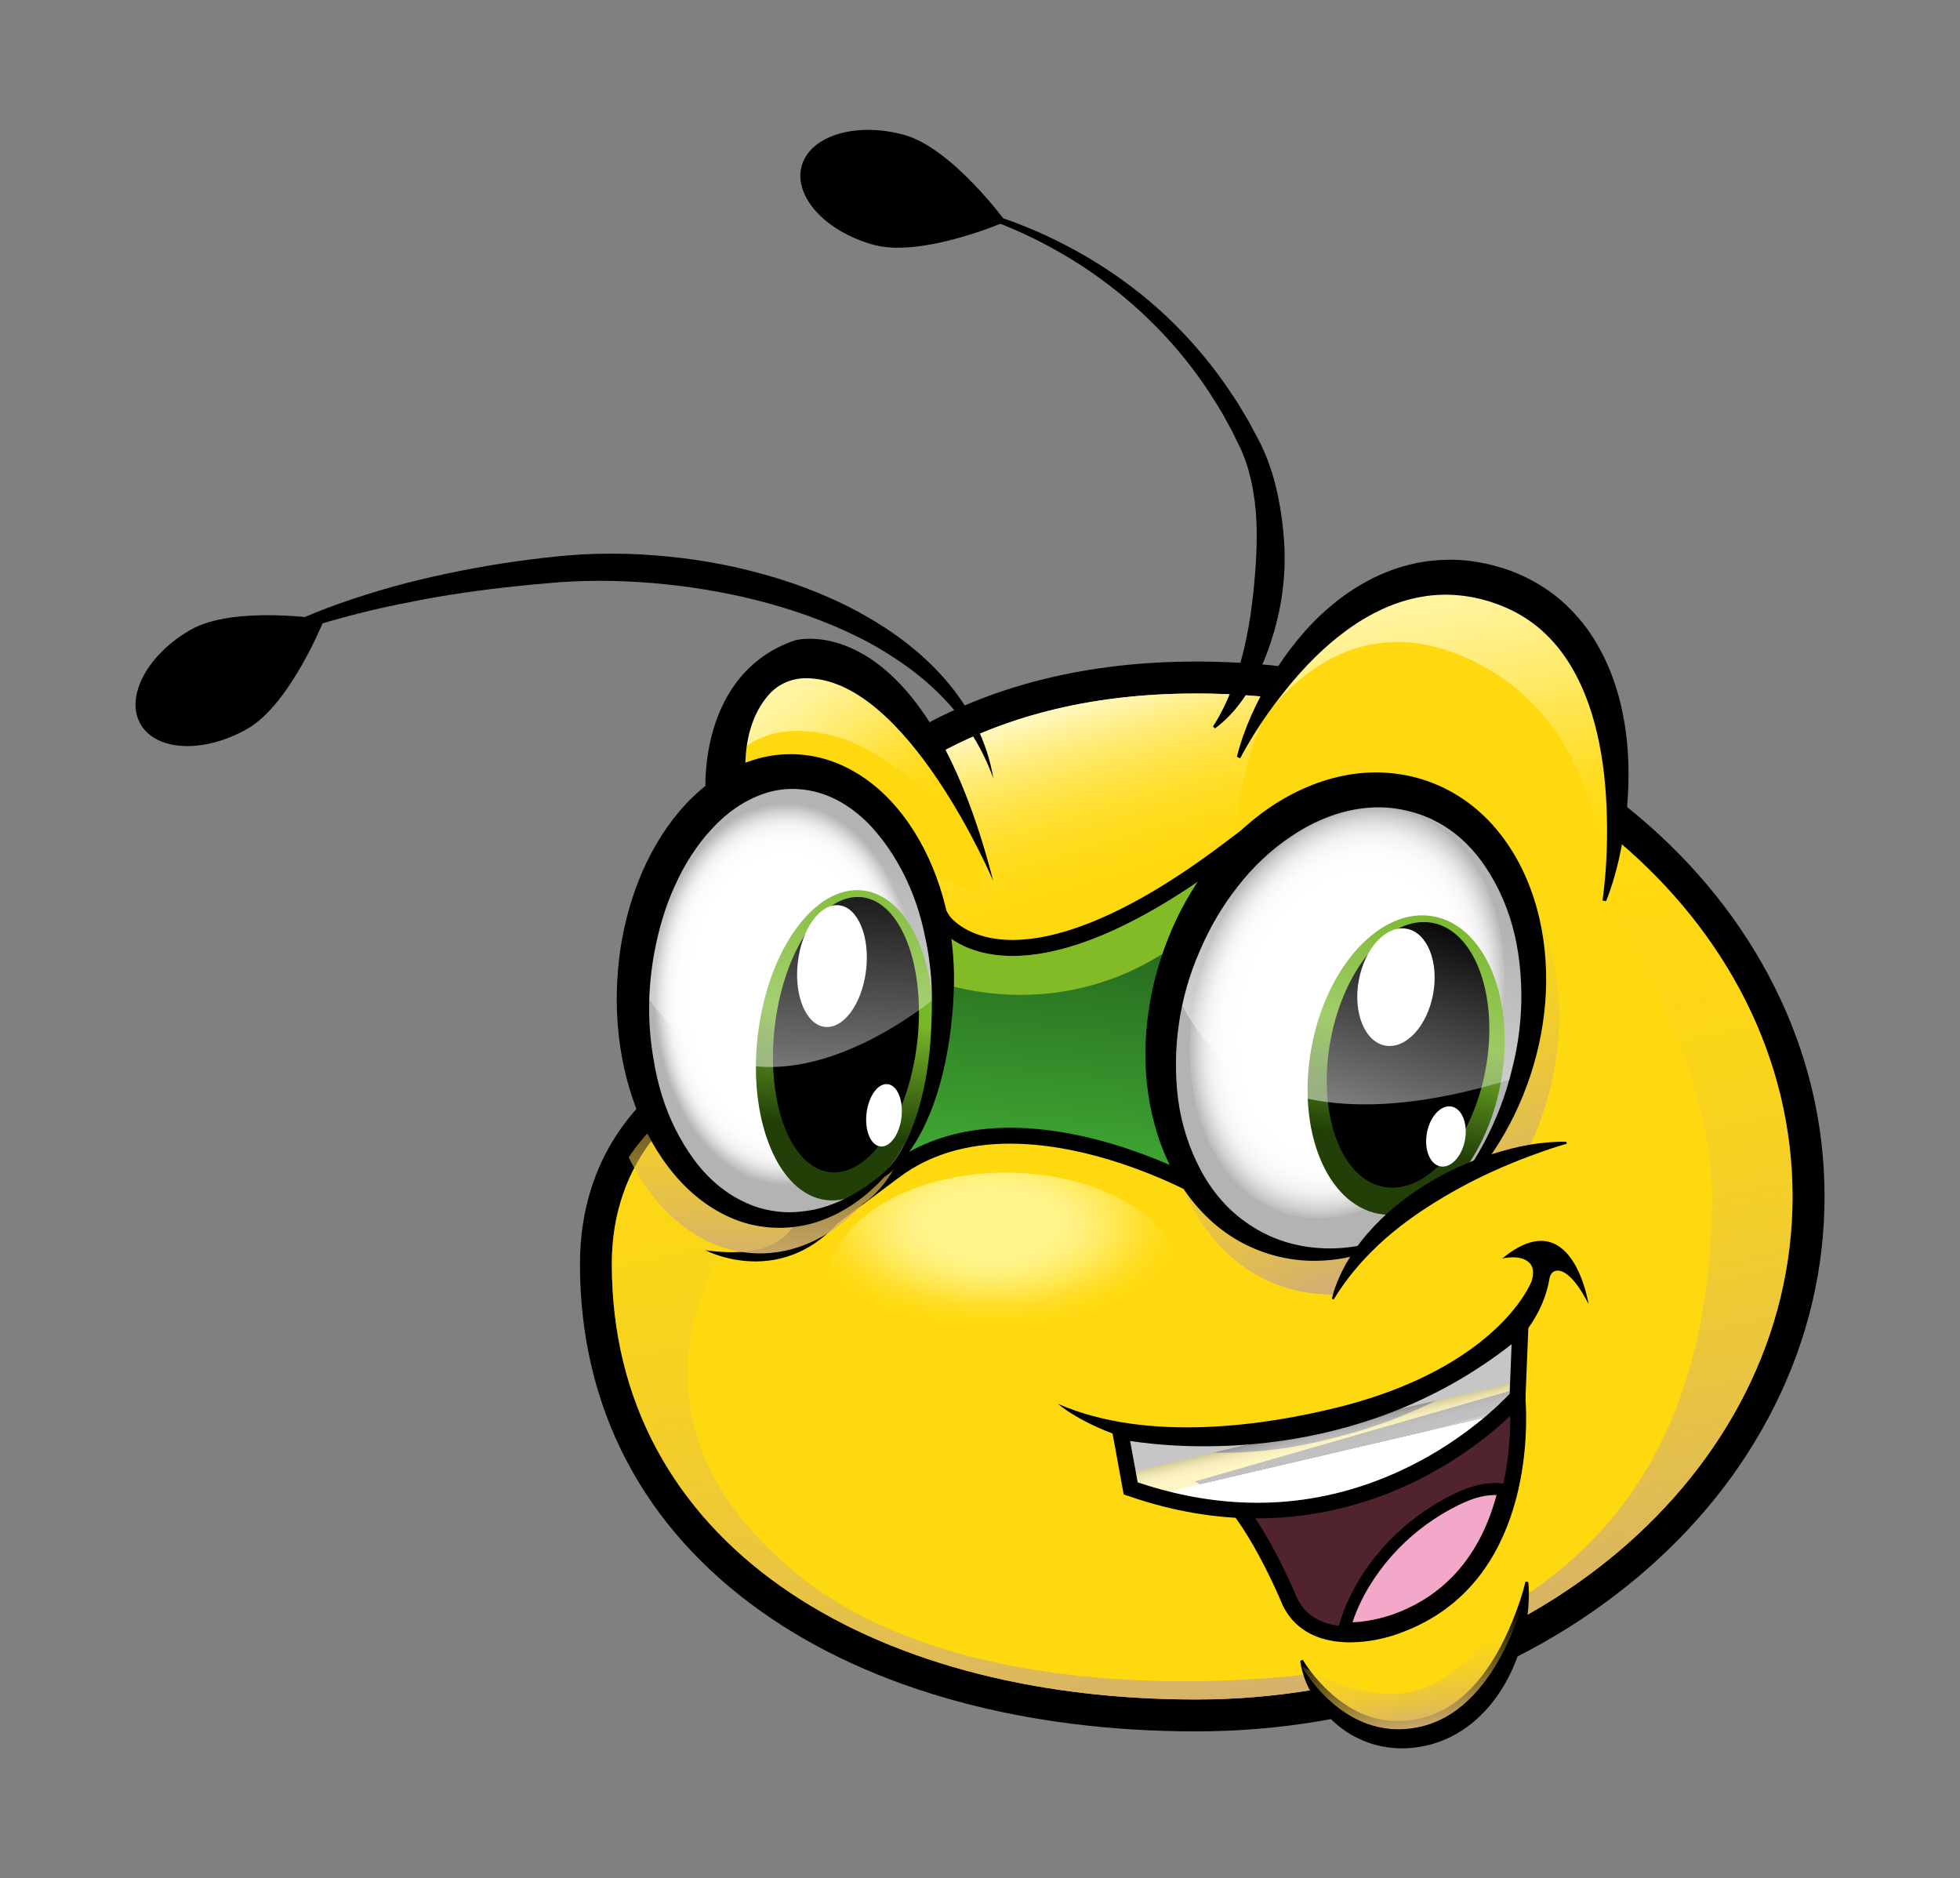<?xml version="1.0" encoding="UTF-8"?> <svg xmlns="http://www.w3.org/2000/svg" xmlns:xlink="http://www.w3.org/1999/xlink" id="Layer_1" version="1.1" viewBox="0 0 491.21 470.63"><rect x="0" y="0" width="491.21" height="470.63" fill="#808080" stroke="none"/><defs><style> .st0 { fill: none; } .st1 { fill: #f1f1f1; } .st2 { fill: #dfdfdf; } .st3 { fill: url(#linear-gradient2); } .st4 { fill: url(#linear-gradient1); } .st5 { fill: url(#linear-gradient3); } .st6 { fill: url(#linear-gradient7); } .st7 { fill: url(#linear-gradient5); } .st8 { fill: url(#linear-gradient4); } .st9 { fill: #eaeaea; } .st10 { fill: #e3e3e3; } .st11 { fill: #d2d2d2; } .st12 { fill: url(#linear-gradient10); } .st13 { fill: #efefef; } .st14 { fill: #f6f6f6; } .st15 { fill: #f4f4f4; } .st16 { fill: url(#radial-gradient); } .st17 { fill: url(#linear-gradient); } .st18 { fill: #83bb27; } .st19 { fill: #e5e5e5; } .st20 { fill: #ccc; } .st21, .st22, .st23, .st24, .st25 { isolation: isolate; } .st26 { fill: #d8d8d8; } .st27 { fill: #c6c6c6; } .st28, .st23, .st24 { mix-blend-mode: multiply; } .st29 { fill: #c9c9c9; } .st30 { fill: #e7e7e7; } .st31 { fill: #fff; } .st32 { fill: #f9f9f9; } .st33 { fill: #f0f0f0; } .st34 { fill: #fafafa; } .st22 { fill: url(#linear-gradient11); } .st22, .st25 { opacity: .53; } .st23 { fill: url(#linear-gradient6); } .st24 { fill: url(#linear-gradient9); } .st35 { fill: #e9e9e9; } .st36 { fill: #f8f8f8; } .st37 { fill: #f7f7f7; } .st38 { fill: #fefefe; } .st39 { fill: #d5d5d5; } .st40 { fill: url(#radial-gradient1); } .st41 { fill: url(#radial-gradient2); } .st42 { fill: #f5f5f5; } .st43 { fill: #51242d; } .st44 { fill: #e1e1e1; } .st45 { fill: #f3f3f3; } .st46 { fill: #fbfbfb; } .st47 { fill: #fcfcfc; } .st48 { fill: #ffd910; } .st25 { fill: url(#linear-gradient8); } .st49 { fill: #ededed; } .st50 { fill: #dadada; } .st51 { fill: #dcdcdc; } .st52 { clip-path: url(#clippath); } .st53 { fill: #f3a8ca; } .st54 { fill: #cfcfcf; } .st55 { fill: #ececec; } .st56 { fill: #fdfdfd; } </style><linearGradient id="linear-gradient" x1="118.79" y1="291.83" x2="105.48" y2="246.69" gradientTransform="translate(373.21 472) rotate(-180)" gradientUnits="userSpaceOnUse"><stop offset="0" stop-color="#fff9c5"></stop><stop offset="1" stop-color="#ffd910" stop-opacity="0"></stop></linearGradient><linearGradient id="linear-gradient1" x1="45.93" y1="40.81" x2="88.64" y2="242.81" gradientTransform="translate(373.21 472) rotate(-180)" gradientUnits="userSpaceOnUse"><stop offset="0" stop-color="#d1ae74"></stop><stop offset="1" stop-color="#ffd910" stop-opacity="0"></stop></linearGradient><linearGradient id="linear-gradient2" x1="27.76" y1="337.65" x2="10.96" y2="251.99" gradientTransform="translate(373.21 472) rotate(-180)" gradientUnits="userSpaceOnUse"><stop offset="0" stop-color="#fff7ae"></stop><stop offset=".12" stop-color="#fff6ab" stop-opacity=".98"></stop><stop offset=".25" stop-color="#fff5a3" stop-opacity=".94"></stop><stop offset=".37" stop-color="#fff296" stop-opacity=".85"></stop><stop offset=".5" stop-color="#ffef85" stop-opacity=".74"></stop><stop offset=".63" stop-color="#ffea6d" stop-opacity=".59"></stop><stop offset=".76" stop-color="#ffe551" stop-opacity=".41"></stop><stop offset=".89" stop-color="#ffdf30" stop-opacity=".21"></stop><stop offset="1" stop-color="#ffd910" stop-opacity="0"></stop></linearGradient><linearGradient id="linear-gradient3" x1="14.48" y1="38.57" x2="18.86" y2="64.85" gradientTransform="translate(373.21 472) rotate(-180)" gradientUnits="userSpaceOnUse"><stop offset="0" stop-color="#d1ae74"></stop><stop offset="1" stop-color="#ffd910" stop-opacity="0"></stop></linearGradient><linearGradient id="linear-gradient4" x1="184.02" y1="305.05" x2="150.95" y2="261.14" gradientTransform="translate(373.21 472) rotate(-180)" gradientUnits="userSpaceOnUse"><stop offset="0" stop-color="#fff7ae"></stop><stop offset=".12" stop-color="#fff6ab" stop-opacity=".98"></stop><stop offset=".25" stop-color="#fff5a3" stop-opacity=".94"></stop><stop offset=".37" stop-color="#fff296" stop-opacity=".85"></stop><stop offset=".5" stop-color="#ffef85" stop-opacity=".74"></stop><stop offset=".63" stop-color="#ffea6d" stop-opacity=".59"></stop><stop offset=".76" stop-color="#ffe551" stop-opacity=".41"></stop><stop offset=".89" stop-color="#ffdf30" stop-opacity=".21"></stop><stop offset="1" stop-color="#ffd910" stop-opacity="0"></stop></linearGradient><linearGradient id="linear-gradient5" x1="106.72" y1="243.49" x2="112.93" y2="177.36" gradientTransform="translate(373.21 472) rotate(-180)" gradientUnits="userSpaceOnUse"><stop offset="0" stop-color="#24641d"></stop><stop offset="1" stop-color="#41aa34"></stop></linearGradient><linearGradient id="linear-gradient6" x1="11.05" y1="160.78" x2="46.61" y2="241.47" gradientTransform="translate(373.21 472) rotate(-180)" gradientUnits="userSpaceOnUse"><stop offset="0" stop-color="#d1ae74"></stop><stop offset="1" stop-color="#ffd910" stop-opacity="0"></stop></linearGradient><radialGradient id="radial-gradient" cx="-8.25" cy="278.73" fx="-8.25" fy="278.73" r="42.71" gradientTransform="translate(217.37 619.38) rotate(-163.02) scale(1 1.38)" gradientUnits="userSpaceOnUse"><stop offset=".61" stop-color="#fff"></stop><stop offset=".71" stop-color="#fcfcfc"></stop><stop offset=".77" stop-color="#f4f4f4"></stop><stop offset=".81" stop-color="#e6e6e6"></stop><stop offset=".85" stop-color="#d2d2d2"></stop><stop offset=".89" stop-color="#b9b9b9"></stop><stop offset=".89" stop-color="#b3b3b3"></stop></radialGradient><linearGradient id="linear-gradient7" x1="-4.99" y1="210.34" x2="6.75" y2="152.75" gradientTransform="translate(179.09 305.13) rotate(-99.48) scale(1.13 1.03) skewX(1.77)" gradientUnits="userSpaceOnUse"><stop offset=".53" stop-color="#78b72a"></stop><stop offset="1" stop-color="#213f07"></stop></linearGradient><linearGradient id="linear-gradient8" x1="43.31" y1="192.7" x2="26.23" y2="248.94" gradientTransform="translate(373.21 472) rotate(-180)" gradientUnits="userSpaceOnUse"><stop offset="0" stop-color="#fff"></stop><stop offset="1" stop-color="#fff" stop-opacity="0"></stop></linearGradient><clipPath id="clippath"><path class="st0" d="M381.02,332.46l-.71,17.58s-37.54,43.58-96.94,22.91l-2.62-14.35s54.89,12.36,100.28-26.14h-.01Z"></path></clipPath><linearGradient id="linear-gradient9" x1="178.37" y1="153.74" x2="178.03" y2="221.78" gradientTransform="translate(373.21 472) rotate(-180)" gradientUnits="userSpaceOnUse"><stop offset="0" stop-color="#d1ae74"></stop><stop offset="1" stop-color="#ffd910" stop-opacity="0"></stop></linearGradient><radialGradient id="radial-gradient1" cx="176.33" cy="273.22" fx="176.33" fy="273.22" r="39.4" gradientTransform="translate(373.21 645.26) rotate(-180) scale(1 1.45)" gradientUnits="userSpaceOnUse"><stop offset=".61" stop-color="#fff"></stop><stop offset=".69" stop-color="#fcfcfc"></stop><stop offset=".74" stop-color="#f4f4f4"></stop><stop offset=".77" stop-color="#e6e6e6"></stop><stop offset=".8" stop-color="#d2d2d2"></stop><stop offset=".83" stop-color="#b9b9b9"></stop><stop offset=".84" stop-color="#b3b3b3"></stop></radialGradient><linearGradient id="linear-gradient10" x1="72.23" y1="182.84" x2="83.97" y2="125.25" gradientTransform="translate(75.39 369.74) rotate(-100.73) scale(1.03 1.06) skewX(-.66)" gradientUnits="userSpaceOnUse"><stop offset=".53" stop-color="#78b72a"></stop><stop offset="1" stop-color="#213f07"></stop></linearGradient><linearGradient id="linear-gradient11" x1="177.78" y1="196.37" x2="174.07" y2="262.07" gradientTransform="translate(373.21 472) rotate(-180)" gradientUnits="userSpaceOnUse"><stop offset="0" stop-color="#fff"></stop><stop offset="1" stop-color="#fff" stop-opacity="0"></stop></linearGradient><radialGradient id="radial-gradient2" cx="124.63" cy="22.22" fx="124.63" fy="22.22" r="48.59" gradientTransform="translate(373.21 318.57) rotate(-180) scale(1 .53)" gradientUnits="userSpaceOnUse"><stop offset=".31" stop-color="#fff48c"></stop><stop offset=".39" stop-color="#fff389" stop-opacity=".98"></stop><stop offset=".47" stop-color="#fff282" stop-opacity=".93"></stop><stop offset=".56" stop-color="#ffef77" stop-opacity=".84"></stop><stop offset=".66" stop-color="#ffec68" stop-opacity=".71"></stop><stop offset=".75" stop-color="#ffe753" stop-opacity=".55"></stop><stop offset=".85" stop-color="#ffe23b" stop-opacity=".35"></stop><stop offset=".95" stop-color="#ffdc1e" stop-opacity=".12"></stop><stop offset="1" stop-color="#ffd910" stop-opacity="0"></stop></radialGradient></defs><g class="st21"><g id="ORIGINALES"><g><path d="M35.21,181.42c-3.91-6.86,1.73-17.44,12.6-23.63s33.45-2.6,33.45-2.6c0,0-8.43,21.26-19.3,27.45s-22.85,5.65-26.75-1.21h0Z"></path><g><path class="st48" d="M299.72,429.84c84.65,0,153.52-58.33,153.52-130.04,0-34.87-16.06-67.6-45.22-92.18-28.96-24.41-67.42-37.86-108.3-37.86h0c-58.56,0-90.13,28.31-106.3,52.05-14.89,21.86-19.67,43.48-20.85,50.04-5.83,3.65-23.24,16.9-23.24,44.88,0,34.59,15.19,63.61,43.92,83.92,27,19.09,63.82,29.18,106.47,29.18h0Z"></path><path d="M299.72,173.77c82.58,0,149.52,56.43,149.52,126.04s-66.94,126.04-149.52,126.04-146.39-39.49-146.39-109.1c0-30.81,22.88-42.37,22.88-42.37,0,0,13.52-100.6,123.5-100.6M299.72,165.77c-26.48,0-49.9,5.64-69.62,16.75-15.89,8.95-29.34,21.42-39.98,37.05-14.18,20.82-19.48,41.53-21.15,49.9-7.46,5.15-23.62,19.51-23.62,47.28,0,35.94,15.77,66.09,45.61,87.18,13.81,9.76,30.28,17.29,48.97,22.37,18.38,5,38.5,7.54,59.81,7.54,41.82,0,81.2-13.78,110.88-38.8,14.57-12.28,26.02-26.61,34.04-42.59,8.36-16.66,12.6-34.38,12.6-52.65s-4.24-35.99-12.6-52.65c-8.02-15.98-19.47-30.31-34.04-42.59-29.68-25.02-69.06-38.8-110.88-38.8h-.02Z"></path></g><path class="st48" d="M402.07,225.72s10.32-61.79-26.46-75.17c-38.98-14.17-65.21,39.26-65.21,39.26"></path><path class="st17" d="M299.72,173.77c6.78,0,13.45.39,19.99,1.13-1.13,1.62-2.1,3.36-2.94,5.09-2.65,5.5-4.3,11.47-5.54,17.43-1.21,5.81-2,11.71-2.54,17.62-.22,2.37-.39,4.75-.52,7.13-.08,1.5-.12,3-.13,4.51-7.87,7.25-17.01,13.13-27.05,16.87-7.08,2.64-14.55,4.18-22.1,4.43-8.29.28-16.54-1.08-24.47-3.49-8.82-2.69-17.18-6.87-24.22-12.87-3.99-3.4-7.59-7.2-10.8-11.32,17.6-23.83,48.07-46.53,100.31-46.53h.01Z"></path><g class="st28"><path class="st4" d="M170.84,278.05c-.21.43-.5.83-.62,1.29-3.95,15.5,17.46,24.27,17.46,24.27,0,0-41.42,46.75,11.73,90.49,46.24,38.05,133,26.15,145.13,22.62,58.86-17.11,84.03-57.39,84.47-115.94.27-36.59-26.94-75.06-26.94-75.06,0,0,2.37-13.89-.09-17.86,29.08,22.99,47.26,55.68,47.26,91.94,0,69.61-66.94,126.04-149.52,126.04s-146.39-39.49-146.39-109.1c0-21.11,10.74-33.18,17.5-38.69h.01Z"></path></g><path class="st3" d="M310.4,189.81s26.24-53.44,65.21-39.26c36.79,13.38,26.46,75.17,26.46,75.17,0,0,2.3-44.63-34.9-61.02-37.2-16.4-56.78,25.12-56.78,25.12h.01Z"></path><g><path class="st48" d="M326.17,416.02s10.96,20.3,30.73,15.04c19.59-5.22,25.78-34.71,25.78-34.71"></path><path d="M325.86,416.19c.5,3.78,2.09,7.2,4.2,10.41,2.17,3.16,5.06,6.03,8.67,8.13,1.82,1.01,3.78,1.9,5.86,2.44,1.04.3,2.1.5,3.17.68,1.08.11,2.16.23,3.24.23,2.17.07,4.32-.22,6.37-.67,2.06-.43,4.18-1.21,6.1-2.14,1.95-.94,3.72-2.14,5.35-3.42,1.63-1.3,3.06-2.76,4.37-4.26,2.58-3.06,4.56-6.38,6.05-9.82,1.51-3.43,2.55-6.96,3.18-10.54.29-1.8.59-3.57.66-5.38.12-1.8.13-3.61-.06-5.43l-.69-.14c-.81,3.29-1.91,6.53-3.19,9.68s-2.73,6.23-4.47,9.14c-1.73,2.91-3.74,5.66-6.08,8.07s-5.05,4.46-8.07,5.86c-1.51.71-3.09,1.23-4.72,1.58-1.62.4-3.28.61-4.94.65-3.33.12-6.65-.61-9.71-1.94-3.06-1.35-5.84-3.33-8.28-5.64-2.45-2.3-4.66-4.94-6.4-7.81l-.62.33h0Z"></path></g><g class="st28"><path class="st5" d="M326.17,417.4s10.96,20.3,30.73,15.04c19.59-5.22,25.78-34.71,25.78-34.71,0,0-11.81,19.88-25.79,25.24s-30.72-5.56-30.72-5.56h0Z"></path></g><path d="M321.48,402.26l-.06-.13c-.09-.23-9.38-22.78-18.25-28.54l-3.67-2.39,80.25-23.07,2.55-.81v2.84c.57,7.67,1.71,46.53-30.72,58.78-3.33,1.34-8.24,2.59-13.23,2.59-6.62,0-13.4-2.19-16.87-9.26h0ZM308.47,372.78c8.53,8.34,16.01,26.27,16.63,27.77,6.02,12.1,24.81,4.75,25.03,4.66,27.46-10.37,28.7-42.01,28.31-52.54l-69.97,20.12h0Z"></path><g><path class="st43" d="M338.08,408.53c6.39,0,12.32-2.35,12.38-2.38,29.31-11.07,29.43-45.66,28.92-54.8l-72.91,20.96c9.04,7.58,17.35,27.78,17.72,28.68,2.45,4.97,7.13,7.53,13.88,7.53h0Z"></path><path d="M378.45,352.66c.38,10.53-.86,42.17-28.31,52.54-.1.04-5.87,2.32-12.05,2.32s-10.68-2.35-12.98-6.98c-.61-1.49-8.1-19.43-16.63-27.77l69.97-20.12M380.31,350.05l-76.04,21.86c9.5,6.18,19.01,29.47,19.01,29.47,3.15,6.41,9.19,8.15,14.81,8.15,6.67,0,12.76-2.45,12.76-2.45,33.98-12.83,29.47-56.32,29.47-57.03h-.01Z"></path></g><g><path class="st53" d="M338.08,408.03c6.28,0,12.14-2.32,12.2-2.34,16.95-6.4,23.86-20.86,26.67-32.41-.11-.02-.21-.04-.31-.05-.5-.07-1.07-.11-1.74-.11-.24,0-.49,0-.73.01-2.85.09-5.81.93-9.32,2.67-5.82,2.87-11.02,6.65-15.47,11.23-4.76,4.91-8.53,10.59-10.9,16.42-.58,1.44-1.09,2.94-1.55,4.56.38.02.76.03,1.15.03h0Z"></path><path d="M374.9,374.61h.17c-4.01,14.86-12.5,24.83-25.28,29.66h-.03l-.03.02s-5.13,2.02-10.77,2.22c.28-.86.59-1.69.92-2.5,2.29-5.66,5.95-11.17,10.58-15.94,4.33-4.46,9.39-8.14,15.05-10.93,3.31-1.63,6.08-2.43,8.7-2.51.23,0,.46-.01.69-.01M374.9,371.61c-.26,0-.52,0-.78.01-3.51.11-6.82,1.28-9.94,2.82-5.91,2.92-11.28,6.8-15.88,11.53-4.72,4.87-8.66,10.61-11.21,16.91-.85,2.11-1.52,4.27-2.06,6.46,1.02.13,2.04.19,3.05.19,6.67,0,12.76-2.45,12.76-2.45,17.84-6.74,25.07-21.92,27.91-34.93-.63-.15-1.26-.31-1.9-.4-.64-.09-1.3-.13-1.96-.13h0Z"></path></g><path d="M176.79,313.28s22.04,11.63,37.52-12.5l-15.03,5.15s-2.4,10.15-22.49,7.35Z"></path><path d="M236.01,51.46c7.12,1.54,14.02,4.13,20.63,7.15,3.31,1.52,6.54,3.22,9.67,5.05,3.14,1.83,6.2,3.79,9.13,5.93,11.76,8.48,21.85,19.17,29.35,31.45l1.41,2.3,1.3,2.36c.43.79.88,1.57,1.29,2.37l1.19,2.42c.38.8.82,1.62,1.16,2.41.33.79.67,1.58.94,2.4.6,1.62,1.04,3.3,1.45,4.99.75,3.4,1.2,6.9,1.36,10.41.15,3.52.04,7.04-.17,10.56-.24,3.51-.53,7.02-1.01,10.52-.4,3.51-1.08,6.97-1.84,10.43-1.64,6.88-3.89,13.63-7.87,19.82l.5.49c3.04-2.24,5.64-5.17,7.72-8.37,1.09-1.58,2-3.27,2.88-4.97.44-.85.85-1.72,1.24-2.59.37-.88.74-1.76,1.08-2.66,2.72-7.14,4.32-14.72,4.51-22.36.11-3.82-.16-7.65-.66-11.44-.51-3.79-1.24-7.57-2.36-11.27-.58-1.84-1.19-3.68-1.98-5.47-.36-.9-.81-1.78-1.24-2.65s-.88-1.66-1.33-2.5l-1.33-2.48c-.46-.82-.96-1.61-1.43-2.42l-1.44-2.41-1.55-2.34c-8.27-12.5-19.1-23.25-31.58-31.33-3.1-2.05-6.32-3.91-9.6-5.63-3.28-1.73-6.64-3.3-10.07-4.69-6.85-2.79-13.94-5-21.25-6.18l-.11.69h0Z"></path><path d="M200.9,41.63c2.07-7.62,13.53-11.14,25.6-7.86s25.55,21.76,25.55,21.76c0,0-20.97,9.11-33.04,5.83-12.07-3.28-20.18-12.12-18.11-19.73h0Z"></path><path class="st48" d="M245.81,223.97l-15.69-5.81-15.81-19.17-15.27-4.6s-18.14.21-18.51.95,3.4-18.58,3.4-18.58l16.85-12.05,22.27,7.26,9.98,14.98,13.84,26.34-1.06,10.68h0Z"></path><path class="st8" d="M180.52,195.33c-.37.74,3.4-18.58,3.4-18.58l16.85-12.05,22.27,7.26,9.98,14.98,13.84,26.34s-20.11-24.53-38.36-29.01c-22.31-5.47-27.82,10.73-27.98,11.06h0Z"></path><g><path class="st7" d="M224.25,293.36c7.79-5.82,17.53-8.78,28.93-8.78,23.75,0,46.9,12.88,47.13,13l4.12,2.32-1.2-4.57c-10.18-38.69,6.94-79.16,7.11-79.56l2.98-6.91-6.01,4.52c-21.33,16.03-39.33,24.15-53.5,24.15-12.67,0-17.32-6.67-17.52-6.96l-4.43-6.56.77,7.86c3.62,36.34-11.08,58.53-11.23,58.75l-6.65,9.83,9.5-7.1h0Z"></path><path d="M308.5,214.98s-17.7,41.02-7.21,80.86c0,0-23.53-13.26-48.12-13.26-10.42,0-21.04,2.38-30.12,9.18,0,0,15.3-22.49,11.56-60.07,0,0,5.14,7.85,19.18,7.85,11.53,0,29.07-5.29,54.71-24.55M318.14,202.73l-12.04,9.05c-26.12,19.63-42.86,23.75-52.3,23.75-11.19,0-15.48-5.56-15.85-6.06l-9.05-14.8,1.73,17.4c3.53,35.53-10.75,57.22-10.89,57.43l-13.45,19.77,19.15-14.32c7.44-5.56,16.77-8.38,27.73-8.38,23.2,0,45.93,12.62,46.15,12.75l8.24,4.64-2.41-9.15c-9.98-37.93,6.79-77.74,7.02-78.26l5.97-13.83h0Z"></path></g><path class="st18" d="M283.52,243.25c-15.22,7.03-32.46,7.83-48.36,2.89.11-4.53-.04-9.35-.55-14.45,0,0,17.03,26.02,73.89-16.7,0,0-2.41,5.59-4.93,14.65-5.95,5.53-12.64,10.19-20.06,13.61h0Z"></path><path d="M248.93,220.78s-21.66-51.28-47.23-50.83c-3.43.06-6.69,1.5-8.97,4.06-2.76,3.1-5.9,8.68-5.94,18.05l-9.97,6.01s-1.9-29.35,22.45-37.63c0,0,31.89-9.01,49.66,60.34h0Z"></path><path class="st23" d="M296.03,248.44c11.01-32.3,40.21-51.56,65.21-43.04,25,8.53,36.34,41.62,25.33,73.91-1.11,3.26-2.41,6.38-3.87,9.36-2.92.57-5.77,1.5-8.53,2.69-7.02,3.03-13.27,7.72-18.93,12.86-.64-.18-1.34-.13-1.91.23-4.82,3.01-8.35,7.06-11.32,11.57-2.39,2.51-4.59,5.18-6.25,8.28-4.85.26-9.7-.35-14.41-1.95-25-8.53-36.34-41.62-25.33-73.91h.01Z"></path><path class="st16" d="M351.19,309.56c-10.8,5.88-22.72,7.57-33.83,3.79-25-8.53-36.34-41.62-25.33-73.91,11.01-32.3,40.21-51.56,65.21-43.04,25,8.53,36.34,41.62,25.33,73.91-4.74,13.91-12.86,25.4-22.56,33.3"></path><g><ellipse class="st6" cx="352.4" cy="266.88" rx="37.89" ry="24.13" transform="translate(26.29 565.32) rotate(-79.6)"></ellipse><ellipse cx="352.87" cy="264.33" rx="33.64" ry="19.77" transform="translate(29.19 563.68) rotate(-79.6)"></ellipse><ellipse class="st31" cx="349.85" cy="247.35" rx="14.88" ry="9.47" transform="translate(43.41 546.81) rotate(-79.6)"></ellipse><ellipse class="st31" cx="362.38" cy="284.77" rx="7.62" ry="4.85" transform="translate(16.87 589.79) rotate(-79.6)"></ellipse></g><path class="st25" d="M379.97,270.03c-75.7,23.94-85.32-23.87-86.89-25.27.41-1.5.86-3,1.37-4.51,10.43-30.57,38.07-48.82,61.74-40.74,23.67,8.07,34.41,39.4,23.98,69.98-.06.18-.13.36-.19.54h-.01Z"></path><path d="M335.28,352.65c32.65-8.15,45.35-24.17,48.57-31.61h0c.59-2.06.4-3.41-.29-4.3-2.07-2.66-7.08-1.38-7.08-1.38,17.64-14.56,21.65,11.44,21.65,11.44-2.93-5.84-5.46-7.9-7-8.31-2.39-.64-2.77,1.72-2.77,1.72h0c-4.61,28.3-52.29,39.63-52.29,39.63-46.89,12.87-70.97-8.08-70.97-8.08,22.72,9.92,52.54,5.28,70.18.88h0Z"></path><g><g class="st52"><g><polygon class="st31" points="381.02 353.11 282.08 376.24 286.14 393.63 381.02 393.63 381.02 353.11"></polygon><polygon class="st31" points="381.02 352.99 282.05 376.12 282.08 376.24 381.02 353.11 381.02 352.99"></polygon><polygon class="st31" points="381.02 352.86 282.02 376 282.05 376.12 381.02 352.99 381.02 352.86"></polygon><polygon class="st31" points="381.02 352.74 281.99 375.89 282.02 376 381.02 352.86 381.02 352.74"></polygon><polygon class="st31" points="381.02 352.62 281.97 375.77 281.99 375.89 381.02 352.74 381.02 352.62"></polygon><polygon class="st31" points="381.02 352.49 281.94 375.65 281.97 375.77 381.02 352.62 381.02 352.49"></polygon><polygon class="st31" points="381.02 352.37 281.91 375.54 281.94 375.65 381.02 352.49 381.02 352.37"></polygon><polygon class="st31" points="381.02 352.24 281.89 375.42 281.91 375.54 381.02 352.37 381.02 352.24"></polygon><polygon class="st31" points="381.02 352.12 281.86 375.3 281.89 375.42 381.02 352.24 381.02 352.12"></polygon><polygon class="st31" points="381.02 352 281.83 375.18 281.86 375.3 381.02 352.12 381.02 352"></polygon><polygon class="st31" points="381.02 351.87 281.8 375.07 281.83 375.18 381.02 352 381.02 351.87"></polygon><polygon class="st31" points="381.02 351.75 281.78 374.95 281.8 375.07 381.02 351.87 381.02 351.75"></polygon><polygon class="st31" points="381.02 351.63 281.75 374.83 281.78 374.95 381.02 351.75 381.02 351.63"></polygon><polygon class="st31" points="381.02 351.5 281.72 374.72 281.75 374.83 381.02 351.63 381.02 351.5"></polygon><polygon class="st31" points="381.02 351.38 281.69 374.6 281.72 374.72 381.02 351.5 381.02 351.38"></polygon><polygon class="st38" points="381.02 351.26 281.67 374.48 281.69 374.6 381.02 351.38 381.02 351.26"></polygon><polygon class="st38" points="381.02 351.13 281.64 374.36 281.67 374.48 381.02 351.26 381.02 351.13"></polygon><polygon class="st38" points="381.02 351.01 281.61 374.25 281.64 374.36 381.02 351.13 381.02 351.01"></polygon><polygon class="st38" points="381.02 350.89 281.58 374.13 281.61 374.25 381.02 351.01 381.02 350.89"></polygon><polygon class="st38" points="381.02 350.76 281.56 374.01 281.58 374.13 381.02 350.89 381.02 350.76"></polygon><polygon class="st56" points="381.02 350.64 281.53 373.9 281.56 374.01 381.02 350.76 381.02 350.64"></polygon><polygon class="st56" points="381.02 350.52 281.5 373.78 281.53 373.9 381.02 350.64 381.02 350.52"></polygon><polygon class="st56" points="381.02 350.39 281.47 373.66 281.5 373.78 381.02 350.52 381.02 350.39"></polygon><polygon class="st47" points="381.02 350.27 281.45 373.55 281.47 373.66 381.02 350.39 381.02 350.27"></polygon><polygon class="st47" points="381.02 350.15 281.42 373.43 281.45 373.55 381.02 350.27 381.02 350.15"></polygon><polygon class="st46" points="381.02 350.02 281.39 373.31 281.42 373.43 381.02 350.15 381.02 350.02"></polygon><polygon class="st46" points="381.02 349.9 281.37 373.19 281.39 373.31 381.02 350.02 381.02 349.9"></polygon><polygon class="st34" points="381.02 349.78 281.34 373.08 281.37 373.19 381.02 349.9 381.02 349.78"></polygon><polygon class="st34" points="381.02 349.65 281.31 372.96 281.34 373.08 381.02 349.78 381.02 349.65"></polygon><polygon class="st32" points="381.02 349.53 281.28 372.84 281.31 372.96 381.02 349.65 381.02 349.53"></polygon><polygon class="st36" points="381.02 349.4 281.26 372.73 281.28 372.84 381.02 349.53 381.02 349.4"></polygon><polygon class="st37" points="381.02 349.28 281.23 372.61 281.26 372.73 381.02 349.4 381.02 349.28"></polygon><polygon class="st37" points="381.02 349.16 281.2 372.49 281.23 372.61 381.02 349.28 381.02 349.16"></polygon><polygon class="st14" points="381.02 349.03 281.17 372.37 281.2 372.49 381.02 349.16 381.02 349.03"></polygon><polygon class="st42" points="381.02 348.91 281.15 372.26 281.17 372.37 381.02 349.03 381.02 348.91"></polygon><polygon class="st15" points="381.02 348.79 281.12 372.14 281.15 372.26 381.02 348.91 381.02 348.79"></polygon><polygon class="st45" points="381.02 348.66 281.09 372.02 281.12 372.14 381.02 348.79 381.02 348.66"></polygon><polygon class="st1" points="381.02 348.54 281.06 371.91 281.09 372.02 381.02 348.66 381.02 348.54"></polygon><polygon class="st33" points="381.02 348.42 281.04 371.79 281.06 371.91 381.02 348.54 381.02 348.42"></polygon><polygon class="st13" points="381.02 348.29 281.01 371.67 281.04 371.79 381.02 348.42 381.02 348.29"></polygon><polygon class="st49" points="381.02 348.17 280.98 371.55 281.01 371.67 381.02 348.29 381.02 348.17"></polygon><polygon class="st55" points="381.02 348.05 280.95 371.44 280.98 371.55 381.02 348.17 381.02 348.05"></polygon><polygon class="st9" points="381.02 347.92 280.93 371.32 280.95 371.44 381.02 348.05 381.02 347.92"></polygon><polygon class="st35" points="381.02 347.8 280.9 371.2 280.93 371.32 381.02 347.92 381.02 347.8"></polygon><polygon class="st30" points="381.02 347.68 280.87 371.09 280.9 371.2 381.02 347.8 381.02 347.68"></polygon><polygon class="st19" points="381.02 347.55 280.85 370.97 280.87 371.09 381.02 347.68 381.02 347.55"></polygon><polygon class="st10" points="381.02 347.43 280.82 370.85 280.85 370.97 381.02 347.55 381.02 347.43"></polygon><polygon class="st44" points="381.02 347.31 280.79 370.74 280.82 370.85 381.02 347.43 381.02 347.31"></polygon><polygon class="st2" points="381.02 347.18 280.76 370.62 280.79 370.74 381.02 347.31 381.02 347.18"></polygon><polygon class="st51" points="381.02 347.06 280.74 370.5 280.74 370.52 280.76 370.62 381.02 347.18 381.02 347.06"></polygon><polygon class="st50" points="381.02 346.94 280.74 370.38 280.74 370.5 381.02 347.06 381.02 346.94"></polygon><polygon class="st26" points="381.02 346.81 280.74 370.25 280.74 370.38 381.02 346.94 381.02 346.81"></polygon><polygon class="st39" points="381.02 346.69 280.74 370.13 280.74 370.25 381.02 346.81 381.02 346.69"></polygon><polygon class="st11" points="381.02 346.56 280.74 370.01 280.74 370.13 381.02 346.69 381.02 346.56"></polygon><polygon class="st54" points="381.02 346.44 280.74 369.88 280.74 370.01 381.02 346.56 381.02 346.44"></polygon><polygon class="st20" points="381.02 346.32 280.74 369.76 280.74 369.88 381.02 346.44 381.02 346.32"></polygon><polygon class="st29" points="381.02 346.19 280.74 369.64 280.74 369.76 381.02 346.32 381.02 346.19"></polygon><polygon class="st27" points="381.02 346.07 280.74 369.51 280.74 369.64 381.02 346.19 381.02 346.07"></polygon><polygon class="st27" points="280.74 369.51 381.02 346.07 381.02 332.46 280.74 332.46 280.74 369.51"></polygon></g></g><path d="M282.71,374.84l-1.1-.38-3.37-18.47,2.95.66c.54.12,54.49,11.66,98.55-25.71l3.48-2.95-.93,22.83-.46.53c-.39.46-9.84,11.3-26.82,19.69-9.86,4.87-23.51,9.43-40.08,9.43-9.78,0-20.58-1.59-32.21-5.64h-.01ZM378.84,336.82c-38.88,30.52-83.86,26.08-95.61,24.25l1.89,10.37c23.66,7.95,46.52,6.64,67.96-3.91,14.28-7.03,23.21-16.08,25.26-18.29l.5-12.42h0Z"></path></g><path class="st24" d="M160.9,285.53c2.35-2.79,4.99-5.39,7.91-7.58,3.45-2.59,7.29-4.64,11.12-6.62,8.39-4.34,17.16-7.42,26.58-8.53,4.82-.57,9.61-.55,14.39.37,3.88.75,7.72,1.72,11.63,2.23-3.65,29.17-16.12,36.14-16.12,36.14-7.61,8.24-17.15,12.98-27.3,12.5-13.25-.62-24.62-10-31.55-24.05,1.04-1.54,2.15-3.03,3.35-4.45h-.01Z"></path><path class="st40" d="M221.4,294.54c-7.61,8.25-17.15,12.98-27.3,12.5-22.87-1.08-40.17-28.18-38.64-60.55,1.52-32.36,21.3-57.72,44.16-56.65,22.87,1.08,40.57,28.21,38.64,60.55-2.14,35.95-16.86,44.15-16.86,44.15Z"></path><g><ellipse class="st12" cx="211.69" cy="261.92" rx="39.06" ry="21.92" transform="translate(-73.23 441.46) rotate(-83.27)"></ellipse><ellipse cx="212.01" cy="259.26" rx="34.68" ry="17.96" transform="translate(-70.31 439.43) rotate(-83.27)"></ellipse><ellipse class="st31" cx="208.51" cy="242.08" rx="15.34" ry="8.61" transform="translate(-56.34 420.78) rotate(-83.27)"></ellipse><ellipse class="st31" cx="221.55" cy="279.47" rx="7.86" ry="4.41" transform="translate(-81.96 466.74) rotate(-83.27)"></ellipse></g><path d="M350.97,309.17c-3.25,1.26-6.55,2.29-9.89,2.88-3.32.65-6.67.91-9.95.71-6.55-.32-12.8-2.36-17.96-5.87-5.22-3.39-9.34-8.22-12.25-13.69s-4.85-11.51-5.67-17.75c-1.57-12.48.29-25.48,5.39-37.07,2.47-5.81,5.64-11.28,9.49-16.15,3.79-4.91,8.29-9.2,13.28-12.55,4.95-3.39,10.44-5.79,16.02-6.82,2.79-.52,5.6-.69,8.36-.48,2.76.21,5.48.81,8.11,1.71,5.25,1.82,10,5.16,13.77,9.66,1.9,2.23,3.53,4.75,4.99,7.41s2.68,5.51,3.65,8.48c1.96,5.94,2.84,12.34,2.96,18.8.11,6.47-.67,13.06-2.33,19.48-3.12,12.92-9.57,25.24-19.21,35.34l.57.7c10.95-8.88,18.86-21.19,23.26-34.53,4.38-13.34,5.36-28,1.64-41.68-1.86-6.81-4.92-13.36-9.34-18.93-4.38-5.59-10.24-10.09-16.91-12.65-6.65-2.61-14.02-3.24-21.04-2.03-7.03,1.21-13.68,4.14-19.55,8.09-5.87,3.98-11.01,8.98-15.28,14.6-4.27,5.63-7.78,11.82-10.36,18.39-1.3,3.28-2.4,6.64-3.27,10.05-.86,3.42-1.5,6.9-1.9,10.4-.82,7-.65,14.14.65,21.08,1.29,6.94,3.72,13.71,7.48,19.72,3.74,6,8.87,11.24,15.11,14.67,6.22,3.43,13.39,5.12,20.47,4.74,7.09-.3,13.97-2.56,20.14-5.92l-.43-.79h0Z"></path><g><path class="st48" d="M392.6,286.35s-42.11,10.61-58.61,39.17"></path><path d="M392.54,286.1c-6.31-.12-12.43,1.14-18.33,3.01-5.93,1.82-11.61,4.46-16.94,7.74-5.31,3.31-10.28,7.3-14.42,12.1-2.1,2.36-3.91,4.99-5.52,7.7-1.51,2.79-2.81,5.67-3.54,8.74l.43.25c3.1-5.12,6.99-9.72,11.35-13.8,4.38-4.07,9.23-7.61,14.33-10.74,5.08-3.15,10.41-5.93,15.9-8.33,2.74-1.2,5.53-2.32,8.34-3.35,2.81-1.04,5.65-2.02,8.53-2.83l-.12-.48h0Z"></path></g><path class="st22" d="M156.17,238.91c3.99-28.65,22.4-50.06,43.45-49.07,22,1.04,39.2,26.18,38.77,56.88-.39.42-55.45,51.04-82.22-7.81Z"></path><path d="M226.82,286.48c1.47-2.83,2.61-5.82,3.49-8.87,1.73-6.13,2.69-12.45,3.01-18.83.17-3.18.27-6.41.22-9.56-.04-3.12-.3-6.22-.75-9.27-.09-.77-.23-1.52-.37-2.28-.13-.76-.27-1.51-.44-2.26-.28-1.51-.63-2.99-1.01-4.46-.76-2.94-1.74-5.81-2.91-8.56-2.34-5.5-5.49-10.54-9.22-14.74-3.75-4.19-8.3-7.33-13.06-8.84-4.76-1.5-9.77-1.53-14.45.1-4.69,1.61-9.17,4.67-12.9,8.76-3.78,4.04-6.92,8.96-9.3,14.29-2.45,5.32-4.1,11.07-5.19,16.96-1.06,5.89-1.5,11.98-1.14,17.99.17,3.01.53,6,1.06,8.96.48,2.97,1.17,5.9,2.07,8.75,1.77,5.72,4.46,11.11,7.91,15.83,3.44,4.74,7.92,8.63,13.16,10.96,2.61,1.2,5.44,1.94,8.36,2.23,2.93.32,5.92,0,8.92-.59,2.98-.67,5.93-1.81,8.73-3.33,1.4-.76,2.8-1.57,4.13-2.51.68-.45,1.32-.95,1.98-1.44.67-.49,1.34-1.07,1.99-1.58,2.49-2.16,4.23-4.87,5.7-7.71h0ZM218.16,298.35c-1.23,1.13-2.57,2.14-3.94,3.11-2.75,1.91-5.76,3.46-8.94,4.56-6.37,2.18-13.48,2.2-19.88,0-6.4-2.24-11.96-6.45-16.27-11.57-4.35-5.13-7.6-11.09-9.93-17.35-4.64-12.57-5.64-26.3-3.69-39.49,1.02-6.6,2.82-13.09,5.49-19.24,2.69-6.12,6.26-11.91,10.85-16.85,4.58-4.91,10.28-8.94,16.76-11.04,6.46-2.1,13.64-2,20.02.33,6.4,2.31,11.94,6.57,16.24,11.72,4.33,5.15,7.57,11.13,9.87,17.4,2.31,6.28,3.62,12.89,4.13,19.54.54,6.66.06,13.35-.8,19.93-.93,6.58-2.41,13.12-4.89,19.33-1.26,3.09-2.75,6.1-4.62,8.88-.93,1.39-1.95,2.73-3.09,3.97-1.12,1.22-2.4,2.44-3.79,3.29-1.08,1.16-2.25,2.36-3.52,3.46v.02Z"></path><ellipse class="st41" cx="252.06" cy="322.1" rx="44.8" ry="28.27"></ellipse><path d="M402.52,225.8c2.71-6.8,4.11-13.95,5.05-21.23.73-7.29.88-14.78-.27-22.34-.3-1.89-.66-3.78-1.09-5.68-.44-1.9-1.02-3.78-1.65-5.66-1.27-3.77-3-7.47-5.23-11-2.21-3.54-5.06-6.8-8.34-9.65-3.31-2.8-7.12-5.07-11.1-6.71-2.01-.83-3.97-1.4-6.04-1.95-2.06-.51-4.16-.89-6.29-1.13-4.27-.38-8.64-.2-12.8.69-4.17.88-8.12,2.35-11.73,4.27-3.61,1.91-6.9,4.2-9.86,6.74-5.96,5.06-10.59,11.11-14.51,17.36-3.74,6.39-6.9,12.99-8.67,20.11l.81.4c3.28-6.18,7.26-12.03,11.67-17.46,4.4-5.44,9.34-10.48,14.97-14.59,5.61-4.1,11.99-7.25,18.8-8.42,6.8-1.23,13.88-.29,20.26,2.33,3.19,1.27,6.18,3.03,8.85,5.2,2.66,2.18,4.99,4.76,6.94,7.61,3.92,5.71,6.41,12.34,7.99,19.13,1.57,6.81,2.27,13.82,2.43,20.83.18,7.01-.14,14.06-1.09,21l.89.15h.01Z"></path><path d="M54.4,166.47c4.13-2,8.27-3.92,12.53-5.55,4.26-1.63,8.55-3.12,12.9-4.43,4.36-1.29,8.73-2.49,13.15-3.54,4.41-1.05,8.87-1.93,13.32-2.78,8.92-1.66,17.92-2.8,26.94-3.68,2.26-.21,4.52-.41,6.77-.59,2.22-.17,4.45-.26,6.69-.31,4.46-.13,8.94,0,13.41.26,8.93.56,17.82,1.84,26.54,3.83,8.7,2.03,17.24,4.77,25.34,8.48,4.04,1.86,7.98,3.95,11.69,6.39,3.72,2.41,7.3,5.08,10.52,8.17,6.52,6.06,11.66,13.67,14.75,22.34-.74-4.54-2.21-8.99-4.27-13.2-2.09-4.19-4.75-8.11-7.85-11.67-3.11-3.55-6.61-6.76-10.36-9.62-3.77-2.84-7.79-5.33-11.93-7.57-8.33-4.41-17.22-7.64-26.3-9.93-9.09-2.31-18.39-3.65-27.74-4.15-4.67-.25-9.36-.25-14.05-.03-2.34.13-4.68.3-7.02.55-2.3.24-4.6.5-6.89.8-9.17,1.17-18.28,2.86-27.28,5.01-4.5,1.06-8.95,2.33-13.37,3.71-4.41,1.38-8.78,2.89-13.06,4.64-8.57,3.42-16.88,7.62-24.43,12.84v.03Z"></path></g></g></g></svg> 